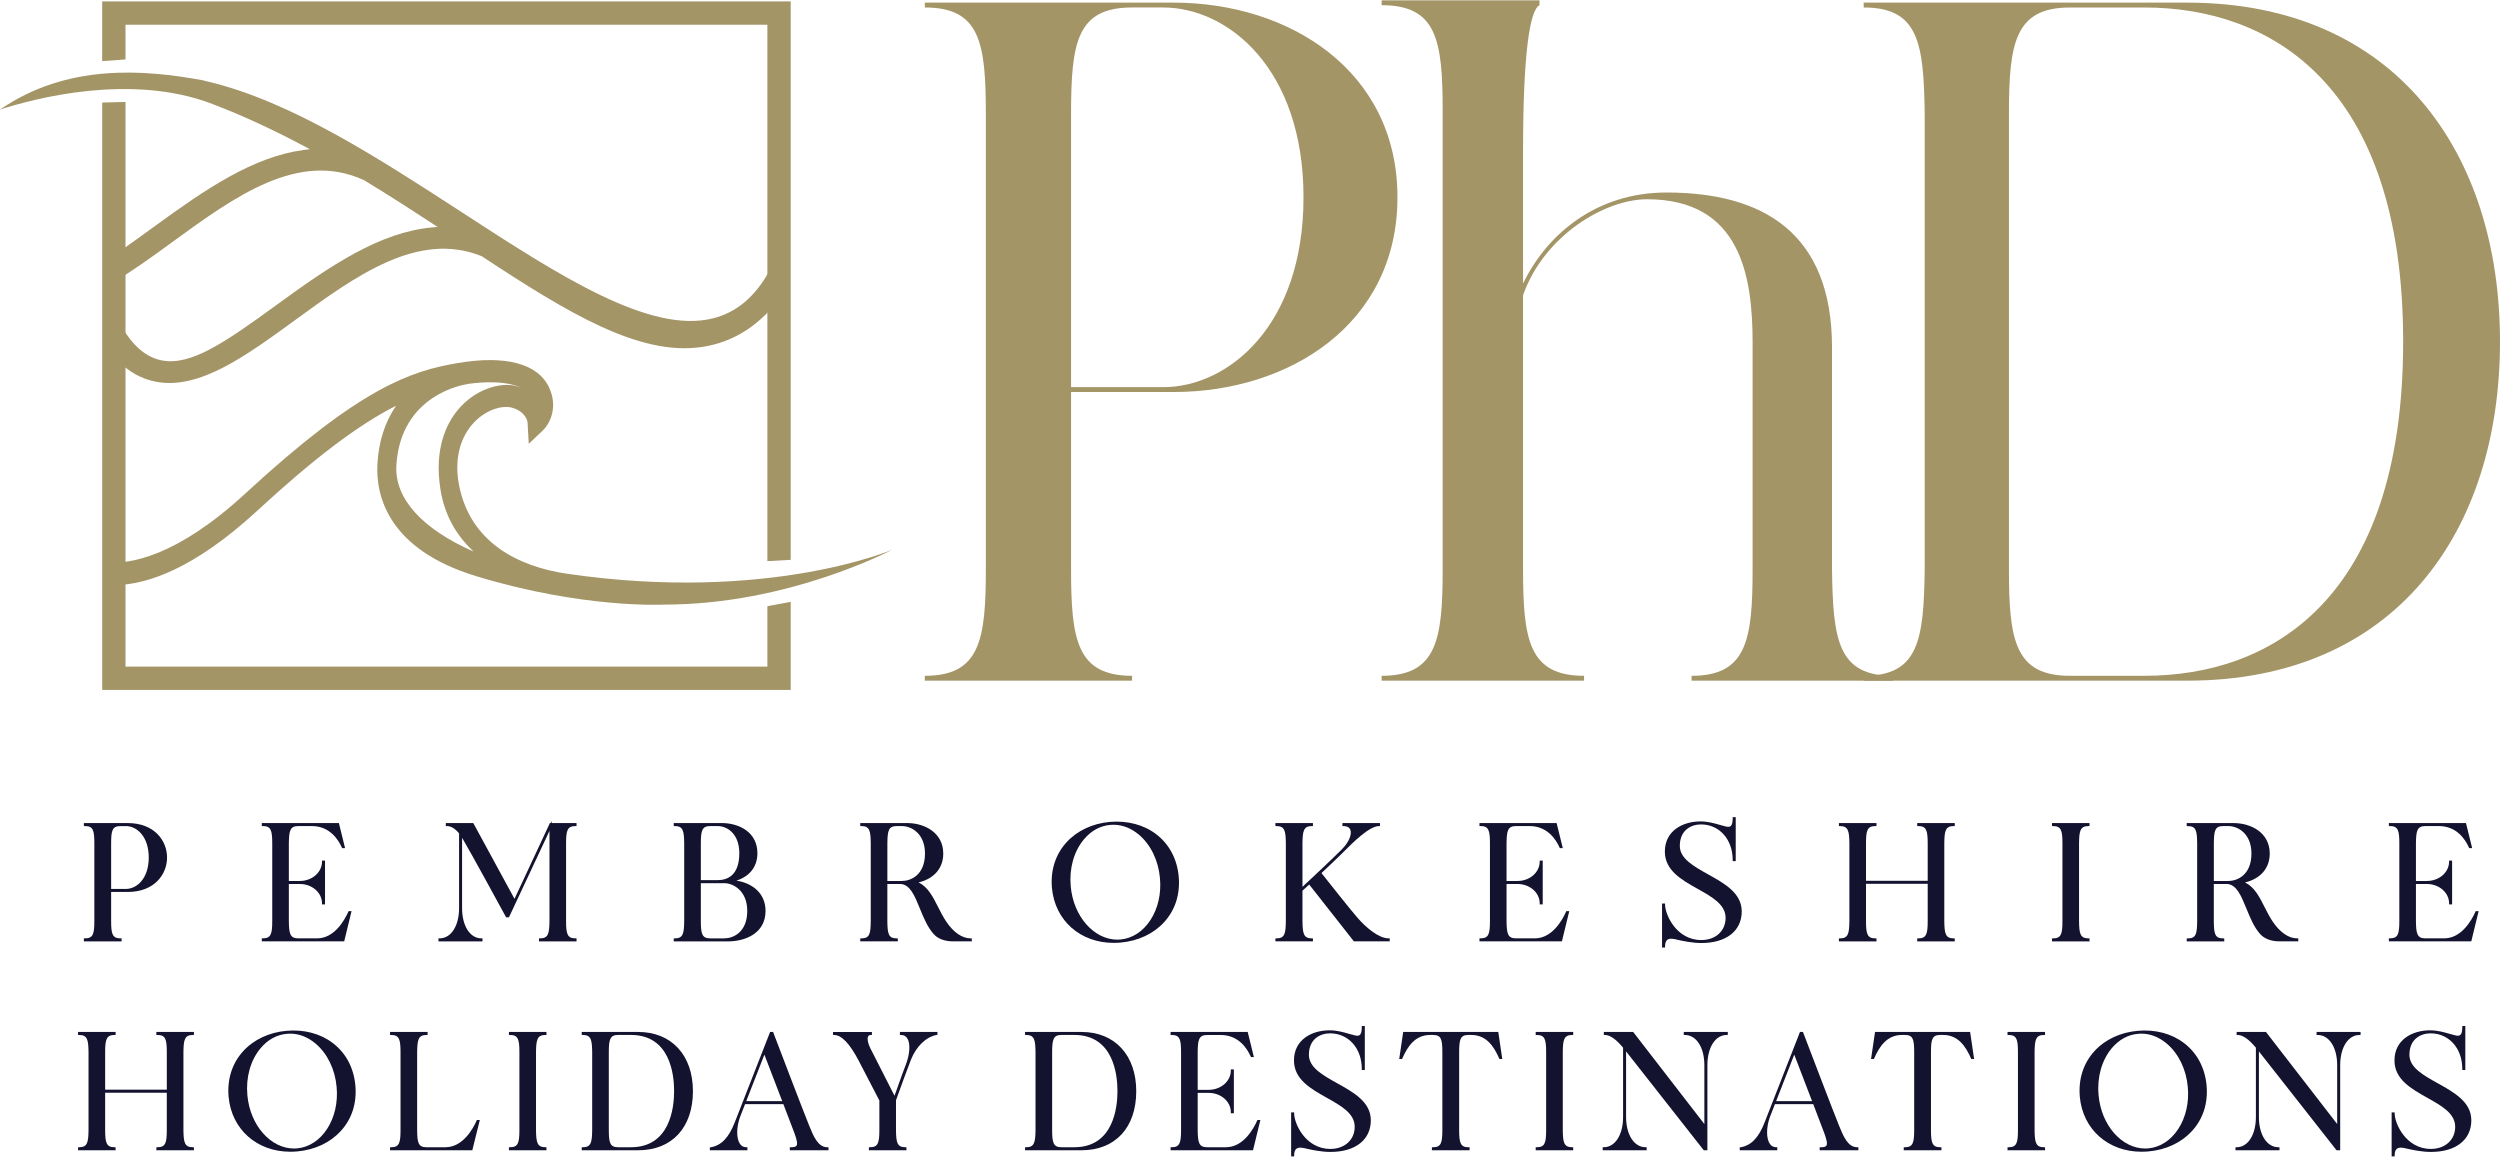 <?xml version="1.0" encoding="utf-8"?>
<!-- Generator: Adobe Illustrator 16.0.0, SVG Export Plug-In . SVG Version: 6.00 Build 0)  -->
<!DOCTYPE svg PUBLIC "-//W3C//DTD SVG 1.1//EN" "http://www.w3.org/Graphics/SVG/1.1/DTD/svg11.dtd">
<svg version="1.1" id="Layer_1" xmlns="http://www.w3.org/2000/svg" xmlns:xlink="http://www.w3.org/1999/xlink" x="0px" y="0px"
	 width="134px" height="62px" viewBox="0 0 134 62" enable-background="new 0 0 134 62" xml:space="preserve">
<path fill="#A49567" d="M74.904,10.577c0,6.801-5.814,10.435-11.993,10.435h-5.502v9.5c0,3.79,0.311,5.711,3.271,5.711v0.261h-11.11
	v-0.261c2.959,0,3.271-1.921,3.271-5.711V6.112c0-3.841-0.313-5.711-3.271-5.711v-0.26h13.342
	C69.09,0.142,74.904,3.776,74.904,10.577 M69.868,10.577c0-6.905-4.05-10.176-7.527-10.176H60.68c-2.96,0-3.271,1.87-3.271,5.711
	v14.64h4.932C65.818,20.752,69.868,17.481,69.868,10.577"/>
<path fill="#A49567" d="M101.466,36.224v0.26H90.668v-0.26c2.959,0,3.271-1.923,3.271-5.711V18.364c0-3.53-0.622-7.684-5.659-7.684
	c-2.231,0-5.503,1.921-6.644,5.141v14.691c0,3.788,0.311,5.711,3.27,5.711v0.26H74.055v-0.26c2.959,0,3.271-1.923,3.271-5.711V5.937
	c0-3.79-0.312-5.659-3.271-5.659v-0.26h8.462v0.26c-0.519,0.26-0.881,2.596-0.881,7.787v7.134c1.244-2.597,3.893-4.881,7.682-4.881
	c5.14,0,8.878,2.129,8.878,8.307v11.889C98.247,34.301,98.506,36.224,101.466,36.224"/>
<path fill="#A49567" d="M134,18.313c0,10.123-5.555,18.171-16.769,18.171H99.893v-0.261c2.959,0,3.218-1.921,3.271-5.711V6.112
	c-0.053-3.789-0.312-5.711-3.271-5.711v-0.26h17.339C128.394,0.142,134,8.188,134,18.313 M128.809,18.313
	c0-13.861-7.164-17.911-13.862-17.911h-3.997c-2.96,0-3.271,1.922-3.271,5.711v24.399c0,3.79,0.311,5.711,3.271,5.711h3.997
	C121.645,36.223,128.809,32.227,128.809,18.313"/>
<path fill="#13122F" d="M6.517,50.296H6.458c-0.429,0-0.501-0.229-0.501-0.919v-1.568h0.884c1.451,0,2.113-0.958,2.113-1.846
	c0-0.889-0.662-1.847-2.113-1.847H4.496v0.162h0.06c0.432,0,0.501,0.218,0.501,0.919v4.18c0,0.689-0.072,0.919-0.501,0.919h-0.06
	v0.162h2.021V50.296z M6.743,44.278c0.611,0,1.23,0.579,1.23,1.685s-0.619,1.684-1.23,1.684H5.957v-2.449
	c0-0.701,0.069-0.919,0.501-0.919H6.743z"/>
<path fill="#13122F" d="M18.842,48.838h-0.156l-0.017,0.035c-0.191,0.428-0.736,1.423-1.671,1.423h-1.015
	c-0.443,0-0.491-0.267-0.501-0.919v-1.995h0.591c0.653,0,1.186,0.464,1.186,1.035v0.058h0.162v-2.348h-0.162v0.058
	c0,0.571-0.532,1.035-1.186,1.035h-0.591v-2.021c0.01-0.655,0.058-0.921,0.501-0.921h0.738c0.947,0,1.409,0.72,1.602,1.148
	l0.015,0.034h0.158l-0.332-1.345h-4.132v0.162h0.059c0.429,0,0.501,0.229,0.501,0.919v4.18c0,0.689-0.072,0.919-0.501,0.919h-0.059
	v0.162h4.417L18.842,48.838z"/>
<path fill="#13122F" d="M29.57,44.008l-0.05,0.107h-0.046l-1.896,4.064l-2.194-4.034l-0.017-0.03h-1.471v0.163h0.058
	c0.22,0,0.433,0.127,0.653,0.389v4.008c0,0.954-0.43,1.621-1.044,1.621h-0.06v0.162h2.358v-0.162h-0.059
	c-0.609,0-1.034-0.667-1.034-1.621v-3.771c0.49,0.823,2.322,4.196,2.344,4.235l0.016,0.03h0.152l2.172-4.633v4.84
	c-0.009,0.654-0.057,0.92-0.502,0.92h-0.059v0.162h2.012v-0.162h-0.059c-0.429,0-0.502-0.229-0.502-0.919v-4.179
	c0-0.691,0.073-0.92,0.502-0.92h0.059v-0.163H29.57V44.008z"/>
<path fill="#13122F" d="M41.033,48.825c0-0.981-0.754-1.501-1.562-1.622c0.721-0.234,1.126-0.757,1.126-1.472
	c0-1.117-0.967-1.616-1.926-1.616h-2.558v0.162h0.059c0.444,0,0.492,0.267,0.501,0.92v4.178c-0.009,0.655-0.057,0.922-0.501,0.922
	h-0.059v0.162h2.896C39.943,50.459,41.033,50.03,41.033,48.825 M37.565,47.338h1.257c0.477,0,1.231,0.402,1.231,1.487
	c0,1.161-0.774,1.472-1.231,1.472h-0.755c-0.429,0-0.502-0.23-0.502-0.92V47.338z M38.459,47.176h-0.894v-1.979
	c0-0.69,0.073-0.92,0.502-0.92h0.392c0.562,0,1.168,0.455,1.168,1.454C39.627,46.924,38.991,47.176,38.459,47.176"/>
<path fill="#13122F" d="M50.718,49.397c-0.167-0.249-0.304-0.519-0.436-0.78c-0.279-0.553-0.544-1.076-1.048-1.319
	c0.834-0.198,1.324-0.765,1.324-1.548c0-1.123-1.003-1.634-1.935-1.634H46.11v0.162h0.059c0.448,0,0.494,0.252,0.503,0.919v4.188
	c-0.009,0.662-0.055,0.912-0.503,0.912H46.11v0.16h2.013v-0.16h-0.06c-0.446,0-0.491-0.25-0.501-0.911v-2.004h0.711
	c0.509,0.03,0.753,0.628,1.035,1.321c0.197,0.481,0.401,0.98,0.721,1.344c0.224,0.265,0.597,0.41,1.049,0.41h1.011v-0.16H52.03
	C51.574,50.297,51.108,49.978,50.718,49.397 M47.563,45.199c0.01-0.669,0.055-0.921,0.501-0.921h0.285
	c0.494,0,1.23,0.392,1.23,1.472c0,1.16-0.774,1.47-1.23,1.47h-0.786V45.199z"/>
<path fill="#13122F" d="M61.97,44.712c-0.667-0.509-1.547-0.736-2.474-0.658c-0.931,0.081-1.757,0.467-2.325,1.087
	c-0.597,0.654-0.87,1.502-0.787,2.454c0.161,1.753,1.526,2.943,3.307,2.943c0.124,0,0.249-0.006,0.376-0.017
	c0.931-0.082,1.757-0.468,2.324-1.086c0.598-0.652,0.871-1.498,0.788-2.447C63.092,46.037,62.674,45.251,61.97,44.712
	 M57.391,47.505c-0.088-0.956,0.169-1.872,0.706-2.514c0.386-0.463,0.873-0.73,1.409-0.776c0.06-0.005,0.117-0.008,0.176-0.008
	c0.477,0,0.939,0.179,1.352,0.522c0.641,0.536,1.057,1.39,1.14,2.341c0.076,0.824-0.105,1.621-0.509,2.242
	c-0.4,0.616-0.972,0.987-1.607,1.045c-0.056,0.006-0.109,0.009-0.163,0.009C58.638,50.366,57.532,49.122,57.391,47.505"/>
<path fill="#13122F" d="M72.742,49.168c-0.329-0.373-1.405-1.732-1.81-2.243l-0.102-0.129c0.387-0.363,0.818-0.769,1.118-1.067
	l0.082-0.082c0.44-0.443,1.358-1.368,1.877-1.368h0.059v-0.162h-2.012v0.162h0.059c0.129,0,0.297,0.032,0.363,0.191
	c0.088,0.211-0.023,0.625-0.467,1.069c-0.517,0.516-1.406,1.352-2.097,1.996v-2.336c0.01-0.655,0.057-0.921,0.502-0.921h0.059
	v-0.162h-2.012v0.162h0.059c0.445,0,0.493,0.266,0.501,0.919v4.178c-0.008,0.656-0.056,0.922-0.501,0.922h-0.059v0.16h2.012v-0.16
	h-0.059c-0.445,0-0.492-0.266-0.502-0.92V47.74c0.035-0.033,0.075-0.068,0.116-0.106c0.076-0.068,0.159-0.144,0.245-0.224
	l2.379,3.025l0.019,0.021h1.918v-0.16h-0.059C73.89,50.297,73.184,49.689,72.742,49.168"/>
<path fill="#13122F" d="M84.112,48.838h-0.157l-0.017,0.035c-0.19,0.428-0.735,1.423-1.67,1.423h-1.015
	c-0.445,0-0.493-0.267-0.502-0.919v-1.995h0.591c0.654,0,1.186,0.464,1.186,1.035v0.058h0.162v-2.348h-0.162v0.058
	c0,0.571-0.531,1.035-1.186,1.035h-0.591v-2.021c0.009-0.655,0.057-0.921,0.502-0.921h0.738c0.946,0,1.409,0.72,1.601,1.148
	l0.016,0.034h0.158l-0.332-1.345h-4.134v0.162h0.059c0.43,0,0.502,0.229,0.502,0.919v4.18c0,0.689-0.072,0.919-0.502,0.919h-0.059
	v0.162h4.418L84.112,48.838z"/>
<path fill="#13122F" d="M91.55,46.863c-0.776-0.434-1.512-0.842-1.512-1.523c0-0.85,0.61-1.151,1.134-1.151
	c0.986,0,1.701,0.803,1.701,1.907v0.06h0.162v-2.359h-0.162v0.059c0,0.228-0.037,0.367-0.113,0.425
	c-0.059,0.046-0.154,0.05-0.302,0.007c-0.092-0.023-0.185-0.049-0.28-0.076c-0.316-0.09-0.645-0.184-1.033-0.184
	c-0.949,0-1.909,0.5-1.909,1.616c0,1.014,0.898,1.517,1.767,2.004c0.766,0.429,1.489,0.834,1.489,1.553
	c0,0.697-0.535,1.186-1.302,1.186c-1.345,0-1.942-1.375-1.942-1.896V48.43h-0.162v2.357h0.162v-0.059c0-0.172,0.04-0.291,0.12-0.354
	c0.137-0.105,0.385-0.043,0.555,0.001c0.273,0.06,0.777,0.171,1.268,0.171c1.336,0,2.166-0.648,2.166-1.695
	C93.355,47.868,92.438,47.357,91.55,46.863"/>
<path fill="#13122F" d="M100.579,50.297h-0.06c-0.429,0-0.501-0.229-0.501-0.92v-2.005h3.307v2.005c0,0.69-0.074,0.92-0.502,0.92
	h-0.06v0.162h2.012v-0.162h-0.059c-0.444,0-0.493-0.267-0.501-0.92v-4.179c0.008-0.654,0.056-0.92,0.501-0.92h0.059v-0.163h-2.012
	v0.163h0.06c0.428,0,0.502,0.229,0.502,0.92v2.013h-3.307v-2.013c0-0.691,0.072-0.92,0.501-0.92h0.06v-0.163h-2.013v0.163h0.059
	c0.445,0,0.492,0.266,0.502,0.92v4.179c-0.01,0.653-0.057,0.92-0.502,0.92h-0.059v0.162h2.013V50.297z"/>
<path fill="#13122F" d="M111.998,50.297h-0.06c-0.444,0-0.492-0.267-0.501-0.92v-4.179c0.009-0.654,0.057-0.92,0.501-0.92h0.06
	v-0.163h-2.012v0.163h0.059c0.429,0,0.502,0.229,0.502,0.92v4.179c0,0.69-0.073,0.92-0.502,0.92h-0.059v0.162h2.012V50.297z"/>
<path fill="#13122F" d="M119.374,47.382c0.507,0.03,0.752,0.628,1.035,1.321c0.197,0.481,0.4,0.98,0.719,1.344
	c0.225,0.265,0.598,0.41,1.05,0.41h1.011v-0.16h-0.06c-0.455,0-0.922-0.319-1.312-0.899c-0.166-0.249-0.303-0.519-0.436-0.78
	c-0.279-0.553-0.545-1.076-1.049-1.319c0.834-0.198,1.326-0.765,1.326-1.548c0-1.123-1.004-1.634-1.936-1.634h-2.514v0.162h0.06
	c0.446,0,0.491,0.252,0.5,0.919v4.188c-0.009,0.662-0.054,0.912-0.5,0.912h-0.06v0.16h2.012v-0.16h-0.059
	c-0.446,0-0.492-0.25-0.501-0.911v-2.004H119.374z M119.448,47.22h-0.786v-2.021c0.009-0.669,0.055-0.921,0.501-0.921h0.285
	c0.494,0,1.229,0.392,1.229,1.472C120.678,46.91,119.905,47.22,119.448,47.22"/>
<path fill="#13122F" d="M132.854,48.838h-0.157l-0.016,0.035c-0.191,0.428-0.736,1.423-1.671,1.423h-1.014
	c-0.445,0-0.492-0.267-0.502-0.919v-1.995h0.59c0.654,0,1.187,0.464,1.187,1.035v0.058h0.162v-2.348h-0.162v0.058
	c0,0.571-0.532,1.035-1.187,1.035h-0.59v-2.021c0.01-0.655,0.057-0.921,0.502-0.921h0.737c0.947,0,1.409,0.72,1.601,1.148
	l0.016,0.034h0.158l-0.332-1.345h-4.133v0.162h0.06c0.429,0,0.501,0.229,0.501,0.919v4.18c0,0.689-0.072,0.919-0.501,0.919h-0.06
	v0.162h4.418L132.854,48.838z"/>
<path fill="#13122F" d="M8.381,55.475h0.059c0.43,0,0.501,0.229,0.501,0.919v2.013H5.636v-2.013c0-0.689,0.072-0.919,0.501-0.919
	h0.059v-0.162H4.184v0.162h0.059c0.445,0,0.493,0.267,0.502,0.919v4.178c-0.009,0.654-0.057,0.92-0.502,0.92H4.184v0.162h2.012
	v-0.162H6.137c-0.429,0-0.501-0.229-0.501-0.919v-2.004H8.94v2.004c0,0.69-0.071,0.919-0.501,0.919H8.381v0.162h2.012v-0.162h-0.059
	c-0.444,0-0.493-0.266-0.502-0.919v-4.178c0.009-0.653,0.058-0.92,0.502-0.92h0.059v-0.162H8.381V55.475z"/>
<path fill="#13122F" d="M17.839,55.908c-0.667-0.51-1.547-0.739-2.474-0.657c-0.931,0.08-1.757,0.466-2.325,1.086
	c-0.597,0.653-0.87,1.502-0.787,2.453c0.161,1.754,1.526,2.943,3.307,2.943c0.124,0,0.249-0.006,0.376-0.017
	c0.93-0.081,1.756-0.468,2.324-1.087c0.599-0.651,0.871-1.498,0.788-2.445C18.961,57.233,18.543,56.446,17.839,55.908 M13.259,58.7
	c-0.088-0.955,0.169-1.871,0.707-2.514c0.386-0.461,0.873-0.729,1.41-0.773c0.059-0.007,0.116-0.01,0.175-0.01
	c0.476,0,0.938,0.18,1.351,0.522c0.642,0.536,1.058,1.389,1.141,2.34c0.075,0.825-0.105,1.621-0.51,2.243
	c-0.399,0.615-0.971,0.986-1.606,1.045c-0.056,0.005-0.109,0.008-0.163,0.008C14.507,61.562,13.401,60.317,13.259,58.7"/>
<path fill="#13122F" d="M25.546,60.067c-0.191,0.43-0.736,1.425-1.671,1.425H22.86c-0.447,0-0.492-0.25-0.501-0.911v-4.188
	c0.009-0.652,0.057-0.918,0.501-0.918h0.059v-0.164h-2.012v0.164h0.059c0.43,0,0.502,0.229,0.502,0.918v4.188
	c0,0.684-0.072,0.911-0.502,0.911h-0.059v0.161h4.409l0.402-1.62h-0.158L25.546,60.067z"/>
<path fill="#13122F" d="M27.279,55.475h0.059c0.429,0,0.502,0.229,0.502,0.919v4.179c0,0.69-0.073,0.919-0.502,0.919h-0.059v0.162
	h2.011v-0.162h-0.058c-0.444,0-0.493-0.266-0.502-0.919v-4.178c0.009-0.653,0.057-0.92,0.502-0.92h0.058v-0.162h-2.011V55.475z"/>
<path fill="#13122F" d="M34.209,55.313H31.18v0.161h0.059c0.445,0,0.493,0.267,0.502,0.92v4.178
	c-0.009,0.654-0.057,0.921-0.502,0.921H31.18v0.161h3.029c1.808,0,2.932-1.215,2.932-3.17
	C37.141,56.556,35.989,55.313,34.209,55.313 M32.632,60.572v-4.179c0-0.689,0.072-0.92,0.501-0.92h0.686
	c2.089,0,2.314,2.104,2.314,3.01c0,0.904-0.226,3.009-2.314,3.009h-0.686C32.704,61.492,32.632,61.263,32.632,60.572"/>
<path fill="#13122F" d="M43.373,60.337c-0.236-0.563-1.904-4.942-1.921-4.986l-0.014-0.039h-0.16l-1.892,4.839
	c-0.323,0.831-0.721,1.245-1.289,1.343l-0.049,0.008v0.152h2.013v-0.162h-0.06c-0.141,0-0.255-0.059-0.337-0.178
	c-0.2-0.285-0.199-0.891,0.001-1.439c0.025-0.07,0.126-0.33,0.27-0.692h2.054l0.195,0.51c0.187,0.486,0.338,0.884,0.404,1.062
	c0.134,0.363,0.166,0.565,0.104,0.654c-0.041,0.06-0.133,0.084-0.3,0.084h-0.058v0.162h2.073v-0.162h-0.059
	C43.843,61.491,43.606,60.911,43.373,60.337 M39.999,59.02c0.276-0.71,0.669-1.717,0.972-2.491c0.148,0.385,0.573,1.489,0.956,2.491
	H39.999z"/>
<path fill="#13122F" d="M48.235,55.475h0.059c0.142,0,0.251,0.056,0.327,0.166c0.187,0.272,0.154,0.856-0.079,1.451
	c-0.055,0.13-0.256,0.683-0.596,1.642c-0.261-0.518-1.139-2.244-1.307-2.57c-0.105-0.211-0.178-0.502-0.101-0.625
	c0.026-0.043,0.071-0.063,0.137-0.063h0.059v-0.162h-2.083v0.162h0.06c0.393,0,0.833,0.459,1.308,1.364
	c0.116,0.222,0.333,0.64,0.563,1.084c0.191,0.367,0.392,0.754,0.552,1.063v1.586c0,0.69-0.072,0.919-0.502,0.919h-0.059v0.162h2.012
	v-0.162h-0.059c-0.445,0-0.493-0.266-0.501-0.919v-1.599c0.255-0.711,0.608-1.678,0.796-2.159c0.282-0.72,0.81-1.235,1.378-1.341
	l0.048-0.009v-0.152h-2.011V55.475z"/>
<path fill="#13122F" d="M57.971,55.313h-3.029v0.161h0.06c0.444,0,0.492,0.267,0.502,0.92v4.178
	c-0.01,0.654-0.058,0.921-0.502,0.921h-0.06v0.161h3.029c1.809,0,2.932-1.215,2.932-3.17C60.902,56.556,59.751,55.313,57.971,55.313
	 M56.395,60.572v-4.179c0-0.689,0.071-0.92,0.501-0.92h0.685c2.089,0,2.315,2.104,2.315,3.01c0,0.904-0.227,3.009-2.315,3.009
	h-0.685C56.466,61.492,56.395,61.263,56.395,60.572"/>
<path fill="#13122F" d="M67.383,60.067c-0.191,0.43-0.736,1.425-1.672,1.425h-1.014c-0.444,0-0.492-0.267-0.501-0.921v-1.993h0.59
	c0.654,0,1.187,0.464,1.187,1.034v0.059h0.162v-2.35h-0.162v0.06c0,0.57-0.532,1.034-1.187,1.034h-0.59v-2.021
	c0.009-0.652,0.057-0.918,0.501-0.918h0.738c0.947,0,1.409,0.719,1.6,1.146l0.017,0.035h0.156l-0.331-1.346h-4.133v0.164h0.059
	c0.429,0,0.502,0.229,0.502,0.918v4.178c0,0.691-0.073,0.921-0.502,0.921h-0.059v0.161h4.418l0.394-1.62h-0.158L67.383,60.067z"/>
<path fill="#13122F" d="M71.669,58.059c-0.777-0.432-1.512-0.841-1.512-1.522c0-0.85,0.611-1.15,1.133-1.15
	c0.987,0,1.702,0.801,1.702,1.906v0.059h0.162v-2.357h-0.162v0.058c0,0.228-0.036,0.366-0.112,0.425
	c-0.06,0.046-0.156,0.05-0.304,0.007c-0.092-0.022-0.184-0.049-0.278-0.075c-0.317-0.091-0.646-0.185-1.034-0.185
	c-0.95,0-1.907,0.5-1.907,1.616c0,1.013,0.896,1.516,1.764,2.003c0.767,0.429,1.491,0.835,1.491,1.553
	c0,0.698-0.537,1.185-1.304,1.185c-1.345,0-1.941-1.373-1.941-1.896v-0.06h-0.162v2.358h0.162v-0.059
	c0-0.172,0.041-0.291,0.121-0.353c0.138-0.105,0.385-0.043,0.555,0c0.271,0.061,0.775,0.172,1.266,0.172
	c1.337,0,2.167-0.649,2.167-1.695C73.475,59.064,72.557,58.554,71.669,58.059"/>
<path fill="#13122F" d="M75.211,55.312l-0.213,1.451h0.151l0.015-0.033c0.277-0.621,0.672-1.256,1.493-1.256h0.151
	c0.433,0,0.502,0.22,0.502,0.92v4.179c0,0.69-0.072,0.92-0.502,0.92H76.75v0.162h2.021v-0.162h-0.06c-0.428,0-0.5-0.229-0.5-0.92
	v-4.179c0-0.7,0.068-0.92,0.5-0.92h0.152c0.823,0,1.216,0.635,1.493,1.256l0.015,0.033h0.151l-0.214-1.451H75.211z"/>
<path fill="#13122F" d="M82.313,55.475h0.059c0.429,0,0.501,0.229,0.501,0.919v4.179c0,0.69-0.072,0.919-0.501,0.919h-0.059v0.162
	h2.011v-0.162h-0.059c-0.444,0-0.492-0.266-0.5-0.919v-4.178c0.008-0.653,0.056-0.92,0.5-0.92h0.059v-0.162h-2.011V55.475z"/>
<path fill="#13122F" d="M90.25,55.475h0.059c0.615,0,1.045,0.667,1.045,1.622v3.152l-3.817-4.937h-1.572v0.162h0.059
	c0.27,0,0.605,0.235,0.973,0.682v3.714c0,0.955-0.425,1.621-1.035,1.621h-0.058v0.162h2.358v-0.162h-0.06
	c-0.614,0-1.044-0.666-1.044-1.621v-3.515c0.369,0.462,1.58,2.008,2.578,3.281c0.955,1.217,1.541,1.964,1.569,1.997l0.019,0.02
	h0.192v-4.557c0-0.955,0.425-1.622,1.035-1.622h0.058v-0.162H90.25V55.475z"/>
<path fill="#13122F" d="M98.574,60.337c-0.236-0.563-1.904-4.942-1.921-4.986l-0.014-0.039h-0.16l-1.892,4.839
	c-0.323,0.831-0.721,1.245-1.289,1.343l-0.049,0.008v0.152h2.013v-0.162h-0.06c-0.141,0-0.254-0.059-0.336-0.178
	c-0.201-0.285-0.199-0.891,0-1.439c0.025-0.07,0.127-0.33,0.27-0.692h2.054l0.195,0.51c0.186,0.486,0.338,0.884,0.403,1.062
	c0.135,0.363,0.166,0.565,0.105,0.654c-0.041,0.06-0.133,0.084-0.3,0.084h-0.058v0.162h2.074v-0.162h-0.059
	C99.043,61.491,98.808,60.911,98.574,60.337 M95.201,59.02c0.275-0.71,0.668-1.717,0.971-2.491c0.148,0.385,0.574,1.489,0.955,2.491
	H95.201z"/>
<path fill="#13122F" d="M100.502,55.312l-0.214,1.451h0.152l0.014-0.033c0.277-0.621,0.672-1.256,1.494-1.256h0.151
	c0.433,0,0.501,0.22,0.501,0.92v4.179c0,0.69-0.072,0.92-0.501,0.92h-0.059v0.162h2.021v-0.162h-0.06
	c-0.429,0-0.501-0.229-0.501-0.92v-4.179c0-0.7,0.068-0.92,0.501-0.92h0.151c0.823,0,1.217,0.635,1.494,1.256l0.014,0.033h0.152
	l-0.214-1.451H100.502z"/>
<path fill="#13122F" d="M107.603,55.475h0.059c0.429,0,0.5,0.229,0.5,0.919v4.179c0,0.69-0.071,0.919-0.5,0.919h-0.059v0.162h2.011
	v-0.162h-0.058c-0.444,0-0.493-0.266-0.502-0.919v-4.178c0.009-0.653,0.058-0.92,0.502-0.92h0.058v-0.162h-2.011V55.475z"/>
<path fill="#13122F" d="M117.063,55.908c-0.667-0.51-1.545-0.739-2.473-0.657c-0.932,0.08-1.758,0.466-2.325,1.086
	c-0.597,0.653-0.87,1.502-0.787,2.453c0.161,1.754,1.526,2.943,3.306,2.943c0.125,0,0.25-0.006,0.377-0.017
	c0.93-0.081,1.756-0.468,2.324-1.087c0.599-0.651,0.871-1.498,0.788-2.445C118.186,57.233,117.767,56.446,117.063,55.908
	 M112.484,58.7c-0.089-0.955,0.168-1.871,0.705-2.514c0.387-0.461,0.873-0.729,1.41-0.773c0.059-0.007,0.117-0.01,0.176-0.01
	c0.475,0,0.938,0.18,1.35,0.522c0.642,0.536,1.058,1.389,1.141,2.34c0.076,0.825-0.105,1.621-0.509,2.243
	c-0.4,0.615-0.972,0.986-1.606,1.045c-0.056,0.005-0.109,0.008-0.164,0.008C113.73,61.562,112.625,60.317,112.484,58.7"/>
<path fill="#13122F" d="M124.169,55.475h0.059c0.614,0,1.045,0.667,1.045,1.622v3.152l-3.8-4.914l-0.017-0.022h-1.572v0.162h0.059
	c0.27,0,0.605,0.235,0.973,0.682v3.714c0,0.955-0.426,1.621-1.035,1.621h-0.059v0.162h2.358v-0.162h-0.059
	c-0.615,0-1.044-0.666-1.044-1.621v-3.515c0.369,0.462,1.58,2.008,2.578,3.281c0.953,1.217,1.539,1.964,1.568,1.997l0.018,0.02
	h0.193v-4.557c0-0.955,0.424-1.622,1.034-1.622h0.058v-0.162h-2.357V55.475z"/>
<path fill="#13122F" d="M130.656,58.059c-0.776-0.432-1.511-0.841-1.511-1.522c0-0.85,0.61-1.15,1.132-1.15
	c0.986,0,1.702,0.801,1.702,1.906v0.059h0.162v-2.357h-0.162v0.058c0,0.228-0.036,0.366-0.112,0.425
	c-0.061,0.046-0.156,0.05-0.303,0.007c-0.093-0.022-0.185-0.049-0.279-0.075c-0.317-0.091-0.646-0.185-1.033-0.185
	c-0.95,0-1.908,0.5-1.908,1.616c0,1.013,0.896,1.516,1.764,2.003c0.766,0.429,1.49,0.835,1.49,1.553
	c0,0.698-0.536,1.185-1.302,1.185c-1.345,0-1.942-1.373-1.942-1.896v-0.06h-0.162v2.358h0.162v-0.059
	c0-0.172,0.041-0.291,0.121-0.353c0.139-0.105,0.385-0.043,0.555,0c0.271,0.061,0.776,0.172,1.267,0.172
	c1.336,0,2.166-0.649,2.166-1.695C132.462,59.064,131.544,58.554,130.656,58.059"/>
<polygon fill="#A49567" points="6.727,3.186 6.727,1.327 41.131,1.327 41.131,30.077 42.382,30.007 42.382,0.076 5.477,0.076 
	5.477,3.277 "/>
<polygon fill="#A49567" points="41.132,32.491 41.132,35.731 6.728,35.731 6.728,5.465 5.478,5.496 5.478,36.981 42.382,36.981 
	42.382,32.258 "/>
<path fill="#A49567" d="M41.969,15.773c0.101-0.139,0.109-0.525,0.089-0.771l-0.829-0.464c-0.765,1.376-1.745,2.201-2.996,2.521
	c-3.398,0.868-8.281-2.306-13.449-5.663c-4.527-2.941-9.208-5.983-13.692-7.037l-0.178-0.042l0.005-0.005
	C7.675,3.711,3.589,3.406,0,5.872c1.811-0.586,7.015-1.976,11.383-0.299c1.596,0.611,3.21,1.354,4.935,2.27l0.288,0.152
	l-0.322,0.043c-2.698,0.357-5.22,2.065-8,4.094c-0.677,0.494-1.39,1.011-2.04,1.448v1.449c0.982-0.591,1.971-1.311,3.014-2.071
	c3.322-2.419,6.756-4.922,10.257-3.298c1.388,0.839,2.699,1.691,3.689,2.34l0.249,0.163l-0.297,0.027
	c-2.795,0.259-5.413,2.023-8.302,4.132c-2.832,2.064-4.647,3.311-6.214,2.989c-0.81-0.168-1.493-0.749-2.142-1.825l-0.255,0.116
	v1.666c0.645,0.663,1.351,1.056,2.155,1.2c2.309,0.418,4.796-1.399,7.433-3.321c3.235-2.358,6.583-4.796,9.992-3.413
	c4.651,3.066,8.463,5.364,11.805,4.863C39.354,18.339,40.773,17.415,41.969,15.773"/>
<path fill="#A49567" d="M30.397,30.753c-2.646-0.387-5.193-1.691-5.79-4.74c-0.257-1.313,0.019-2.43,0.656-3.207
	c0.715-0.871,1.69-1.09,2.157-0.96c0.79,0.214,0.855,0.774,0.857,0.794l0.064,1.15l0.766-0.729c0.33-0.313,0.823-1.19,0.336-2.267
	c-0.588-1.302-2.339-1.776-4.93-1.331c-2.452,0.418-5.165,1.268-11.363,6.988c-3.694,3.411-6.2,3.779-7.37,3.694l-0.112-0.008
	l0.01,1.004l-0.095-0.004l0.096,0.066l0.002,0.284c0,0,0.669-0.099,0.614-0.129c1.585-0.055,4.087-0.841,7.488-3.979
	c3.043-2.81,5.425-4.611,7.446-5.63c-0.594,0.863-0.93,1.907-1,3.112c-0.1,1.735,0.598,4.598,5.311,6.027
	c5.783,1.754,10.026,1.518,10.087,1.518c6.638,0,12.146-2.918,12.203-2.944C47.831,29.464,41.174,32.326,30.397,30.753
	 M21.246,24.944c0.221-3.801,3.633-4.329,3.778-4.35l0.091-0.021c0.418-0.056,0.808-0.082,1.164-0.082
	c0.697,0,1.266,0.103,1.67,0.297c-0.095-0.037-0.193-0.07-0.296-0.098c-0.82-0.217-2.195,0.158-3.125,1.296
	c-0.608,0.74-1.261,2.077-0.921,4.24c0.208,1.32,0.807,2.441,1.784,3.34C22.61,28.343,21.144,26.713,21.246,24.944"/>
</svg>
